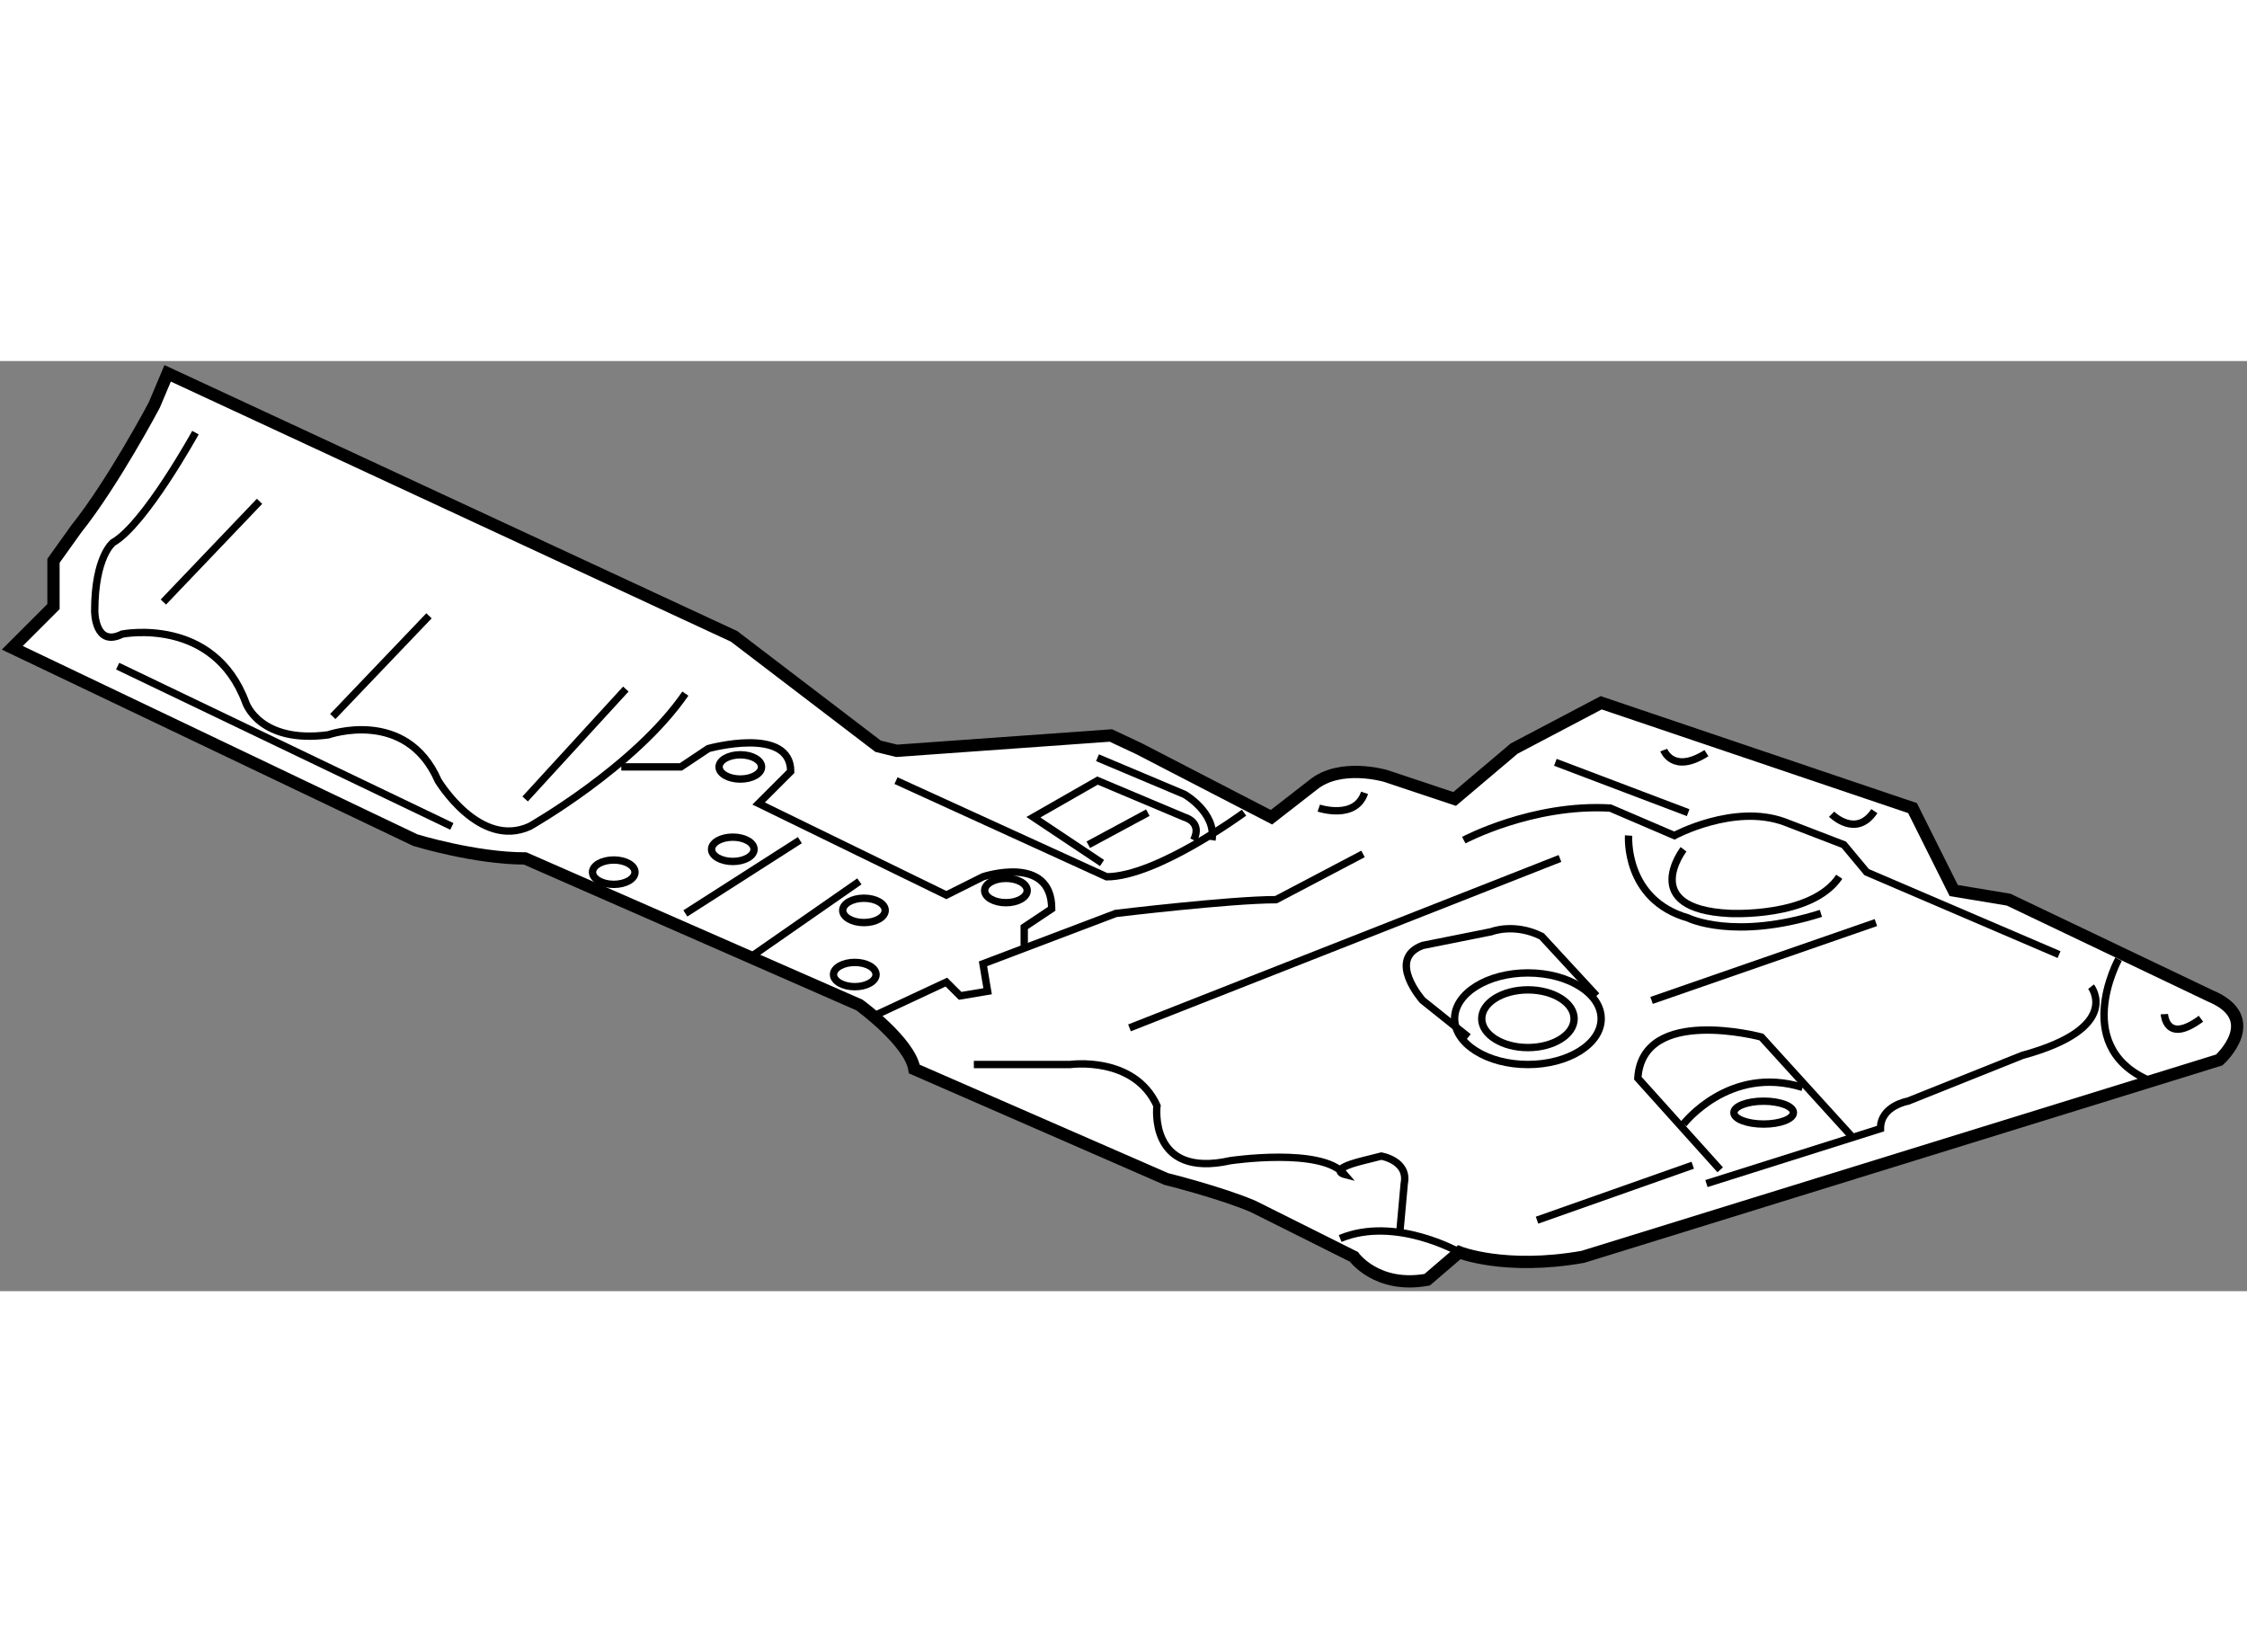 <?xml version="1.0" encoding="utf-8"?>
<!-- Generator: Adobe Illustrator 15.1.0, SVG Export Plug-In . SVG Version: 6.00 Build 0)  -->
<!DOCTYPE svg PUBLIC "-//W3C//DTD SVG 1.1//EN" "http://www.w3.org/Graphics/SVG/1.1/DTD/svg11.dtd">
<svg version="1.1" xmlns="http://www.w3.org/2000/svg" xmlns:xlink="http://www.w3.org/1999/xlink" x="0px" y="0px" width="244.8px"
	 height="180px" viewBox="121.174 62.246 91.504 37.877" enable-background="new 0 0 244.8 180" xml:space="preserve">
	
<rect x="121.174" y="62.246" width="91.504" height="37.877" fill="#808080" stroke="none"/>
	
<g><path fill="#FFFFFF" stroke="#000000" stroke-width="0.5" d="M167.547,78.027l5.404,2.796l1.678-1.305
			c1.12-0.932,2.984-0.373,2.984-0.373l2.797,0.933l2.425-2.051l3.543-1.865l12.679,4.289l1.678,3.357l2.237,0.372l8.206,3.917
			c2.235,0.932,0.371,2.61,0.371,2.61l-25.916,8.018c-3.172,0.56-5.035-0.188-5.035-0.188l-1.305,1.119
			c-2.052,0.373-2.984-0.932-2.984-0.932l-4.103-2.051c-1.305-0.561-3.542-1.119-3.542-1.119l-10.255-4.476
			c-0.188-1.119-2.239-2.61-2.239-2.61l-13.611-5.967c-2.051,0-4.476-0.746-4.476-0.746l-16.409-7.832l1.678-1.678v-1.865
			l0.933-1.305c1.492-1.864,3.17-5.034,3.17-5.034l0.546-1.295l23.068,10.713l5.862,4.473l0.757,0.186l8.723-0.624L167.547,78.027z"></path><path fill="none" stroke="#000000" stroke-width="0.3" d="M171.834,80.637c0,0-3.545,2.611-5.595,2.611l-8.577-3.916"></path><path fill="none" stroke="#000000" stroke-width="0.3" d="M129.133,65.161c0,0-2.052,3.729-3.355,4.476
			c0,0-0.747,0.559-0.747,2.796c0,0,0,1.491,1.119,0.932c0,0,3.729-0.745,5.034,2.797c0,0,0.56,1.678,3.356,1.306
			c0,0,3.171-1.119,4.475,1.864c0,0,1.679,2.797,3.729,1.865c0,0,4.289-2.423,6.34-5.408"></path><line fill="none" stroke="#000000" stroke-width="0.3" x1="127.827" y1="72.06" x2="131.743" y2="67.958"></line><line fill="none" stroke="#000000" stroke-width="0.3" x1="134.726" y1="76.722" x2="138.644" y2="72.62"></line><line fill="none" stroke="#000000" stroke-width="0.3" x1="142.559" y1="80.079" x2="146.66" y2="75.603"></line><line fill="none" stroke="#000000" stroke-width="0.3" x1="125.965" y1="74.67" x2="139.575" y2="81.197"></line><path fill="none" stroke="#000000" stroke-width="0.3" d="M146.475,78.774h2.424l1.119-0.747c0,0,3.355-0.933,3.355,0.932
			l-1.306,1.305l7.646,3.729l1.491-0.746c0,0,2.798-0.932,2.798,1.305l-1.119,0.746v0.747"></path><line fill="none" stroke="#000000" stroke-width="0.3" x1="153.746" y1="81.756" x2="149.084" y2="84.74"></line><line fill="none" stroke="#000000" stroke-width="0.3" x1="156.17" y1="83.435" x2="151.881" y2="86.418"></line><path fill="none" stroke="#000000" stroke-width="0.3" d="M156.916,88.842l2.797-1.305l0.561,0.56l1.118-0.187l-0.188-1.118
			l5.408-2.051c0,0,4.661-0.561,6.526-0.561l3.542-1.863"></path><line fill="none" stroke="#000000" stroke-width="0.3" x1="167.17" y1="89.401" x2="184.7" y2="82.502"></line><line fill="none" stroke="#000000" stroke-width="0.3" x1="184.513" y1="78.587" x2="189.92" y2="80.637"></line><path fill="none" stroke="#000000" stroke-width="0.3" d="M180.783,81.756c0,0,2.797-1.492,5.967-1.306l2.61,1.119
			c0,0,2.422-1.305,4.477-0.559l2.423,0.932l0.932,1.118l7.832,3.357"></path><line fill="none" stroke="#000000" stroke-width="0.3" x1="197.566" y1="85.113" x2="188.43" y2="88.283"></line><path fill="none" stroke="#000000" stroke-width="0.3" d="M206.328,87.723c0,0,1.308,1.679-2.797,2.798l-4.66,1.864
			c0,0-1.119,0.186-1.119,1.119l-7.087,2.237"></path><path fill="none" stroke="#000000" stroke-width="0.3" d="M207.448,86.604c0,0-2.052,3.729,1.49,5.035"></path><path fill="none" stroke="#000000" stroke-width="0.3" d="M209.313,88.842c0,0,0.062,1.243,1.49,0.187"></path><path fill="none" stroke="#000000" stroke-width="0.3" d="M196.632,93.877l-3.729-4.103c0,0-4.848-1.305-5.032,1.677l3.354,3.73"></path><path fill="none" stroke="#000000" stroke-width="0.3" d="M189.732,93.317c0,0,1.865-2.424,4.85-1.492"></path><ellipse fill="none" stroke="#000000" stroke-width="0.3" cx="192.995" cy="92.852" rx="1.212" ry="0.466"></ellipse><ellipse fill="none" stroke="#000000" stroke-width="0.3" cx="183.394" cy="89.028" rx="2.984" ry="1.865"></ellipse><ellipse fill="none" stroke="#000000" stroke-width="0.3" cx="183.395" cy="89.028" rx="1.881" ry="1.175"></ellipse><path fill="none" stroke="#000000" stroke-width="0.3" d="M180.971,89.774l-1.865-1.492c0,0-1.492-1.679,0-2.237l2.798-0.56
			c0,0,0.932-0.373,2.05,0.187l2.237,2.423"></path><path fill="none" stroke="#000000" stroke-width="0.3" d="M160.832,90.894h3.915c0,0,2.609-0.373,3.542,1.677
			c0,0-0.372,2.984,2.984,2.238c0,0,3.73-0.559,4.66,0.561c0,0-0.745-0.188,0.747-0.561l0.745-0.187c0,0,1.12,0.187,0.933,1.119
			l-0.186,2.052"></path><line fill="none" stroke="#000000" stroke-width="0.3" x1="190.107" y1="94.994" x2="183.766" y2="97.232"></line><path fill="none" stroke="#000000" stroke-width="0.3" d="M189.732,82.129c0,0-1.862,2.424,1.865,2.611
			c0,0,3.356,0.187,4.477-1.492"></path><path fill="none" stroke="#000000" stroke-width="0.3" d="M187.495,81.569c0,0-0.186,2.61,2.425,3.357
			c0,0,1.862,0.932,5.407-0.187"></path><path fill="none" stroke="#000000" stroke-width="0.3" d="M169.781,81.756c0.375-0.746-0.372-0.933-0.372-0.933l-3.542-1.492
			l-2.61,1.492l2.795,1.865"></path><path fill="none" stroke="#000000" stroke-width="0.3" d="M165.867,78.4l3.542,1.492c0,0,1.305,0.745,1.12,1.864"></path><line fill="none" stroke="#000000" stroke-width="0.3" x1="167.917" y1="80.637" x2="165.492" y2="81.943"></line><ellipse fill="none" stroke="#000000" stroke-width="0.3" cx="151.322" cy="78.774" rx="0.865" ry="0.494"></ellipse><ellipse fill="none" stroke="#000000" stroke-width="0.3" cx="151.016" cy="82.129" rx="0.865" ry="0.495"></ellipse><ellipse fill="none" stroke="#000000" stroke-width="0.3" cx="146.168" cy="83.061" rx="0.865" ry="0.496"></ellipse><ellipse fill="none" stroke="#000000" stroke-width="0.3" cx="162.138" cy="83.808" rx="0.866" ry="0.495"></ellipse><ellipse fill="none" stroke="#000000" stroke-width="0.3" cx="155.983" cy="87.229" rx="0.866" ry="0.494"></ellipse><ellipse fill="none" stroke="#000000" stroke-width="0.3" cx="156.357" cy="84.617" rx="0.865" ry="0.496"></ellipse><path fill="none" stroke="#000000" stroke-width="0.3" d="M195.762,80.7c0,0,0.994,0.994,1.741-0.125"></path><path fill="none" stroke="#000000" stroke-width="0.3" d="M188.926,78.089c0,0,0.372,0.995,1.739,0.124"></path><path fill="none" stroke="#000000" stroke-width="0.3" d="M174.878,80.451c0,0,1.492,0.498,1.865-0.622"></path><path fill="none" stroke="#000000" stroke-width="0.3" d="M180.598,98.537c0,0-2.611-1.49-4.849-0.559"></path></g>


</svg>